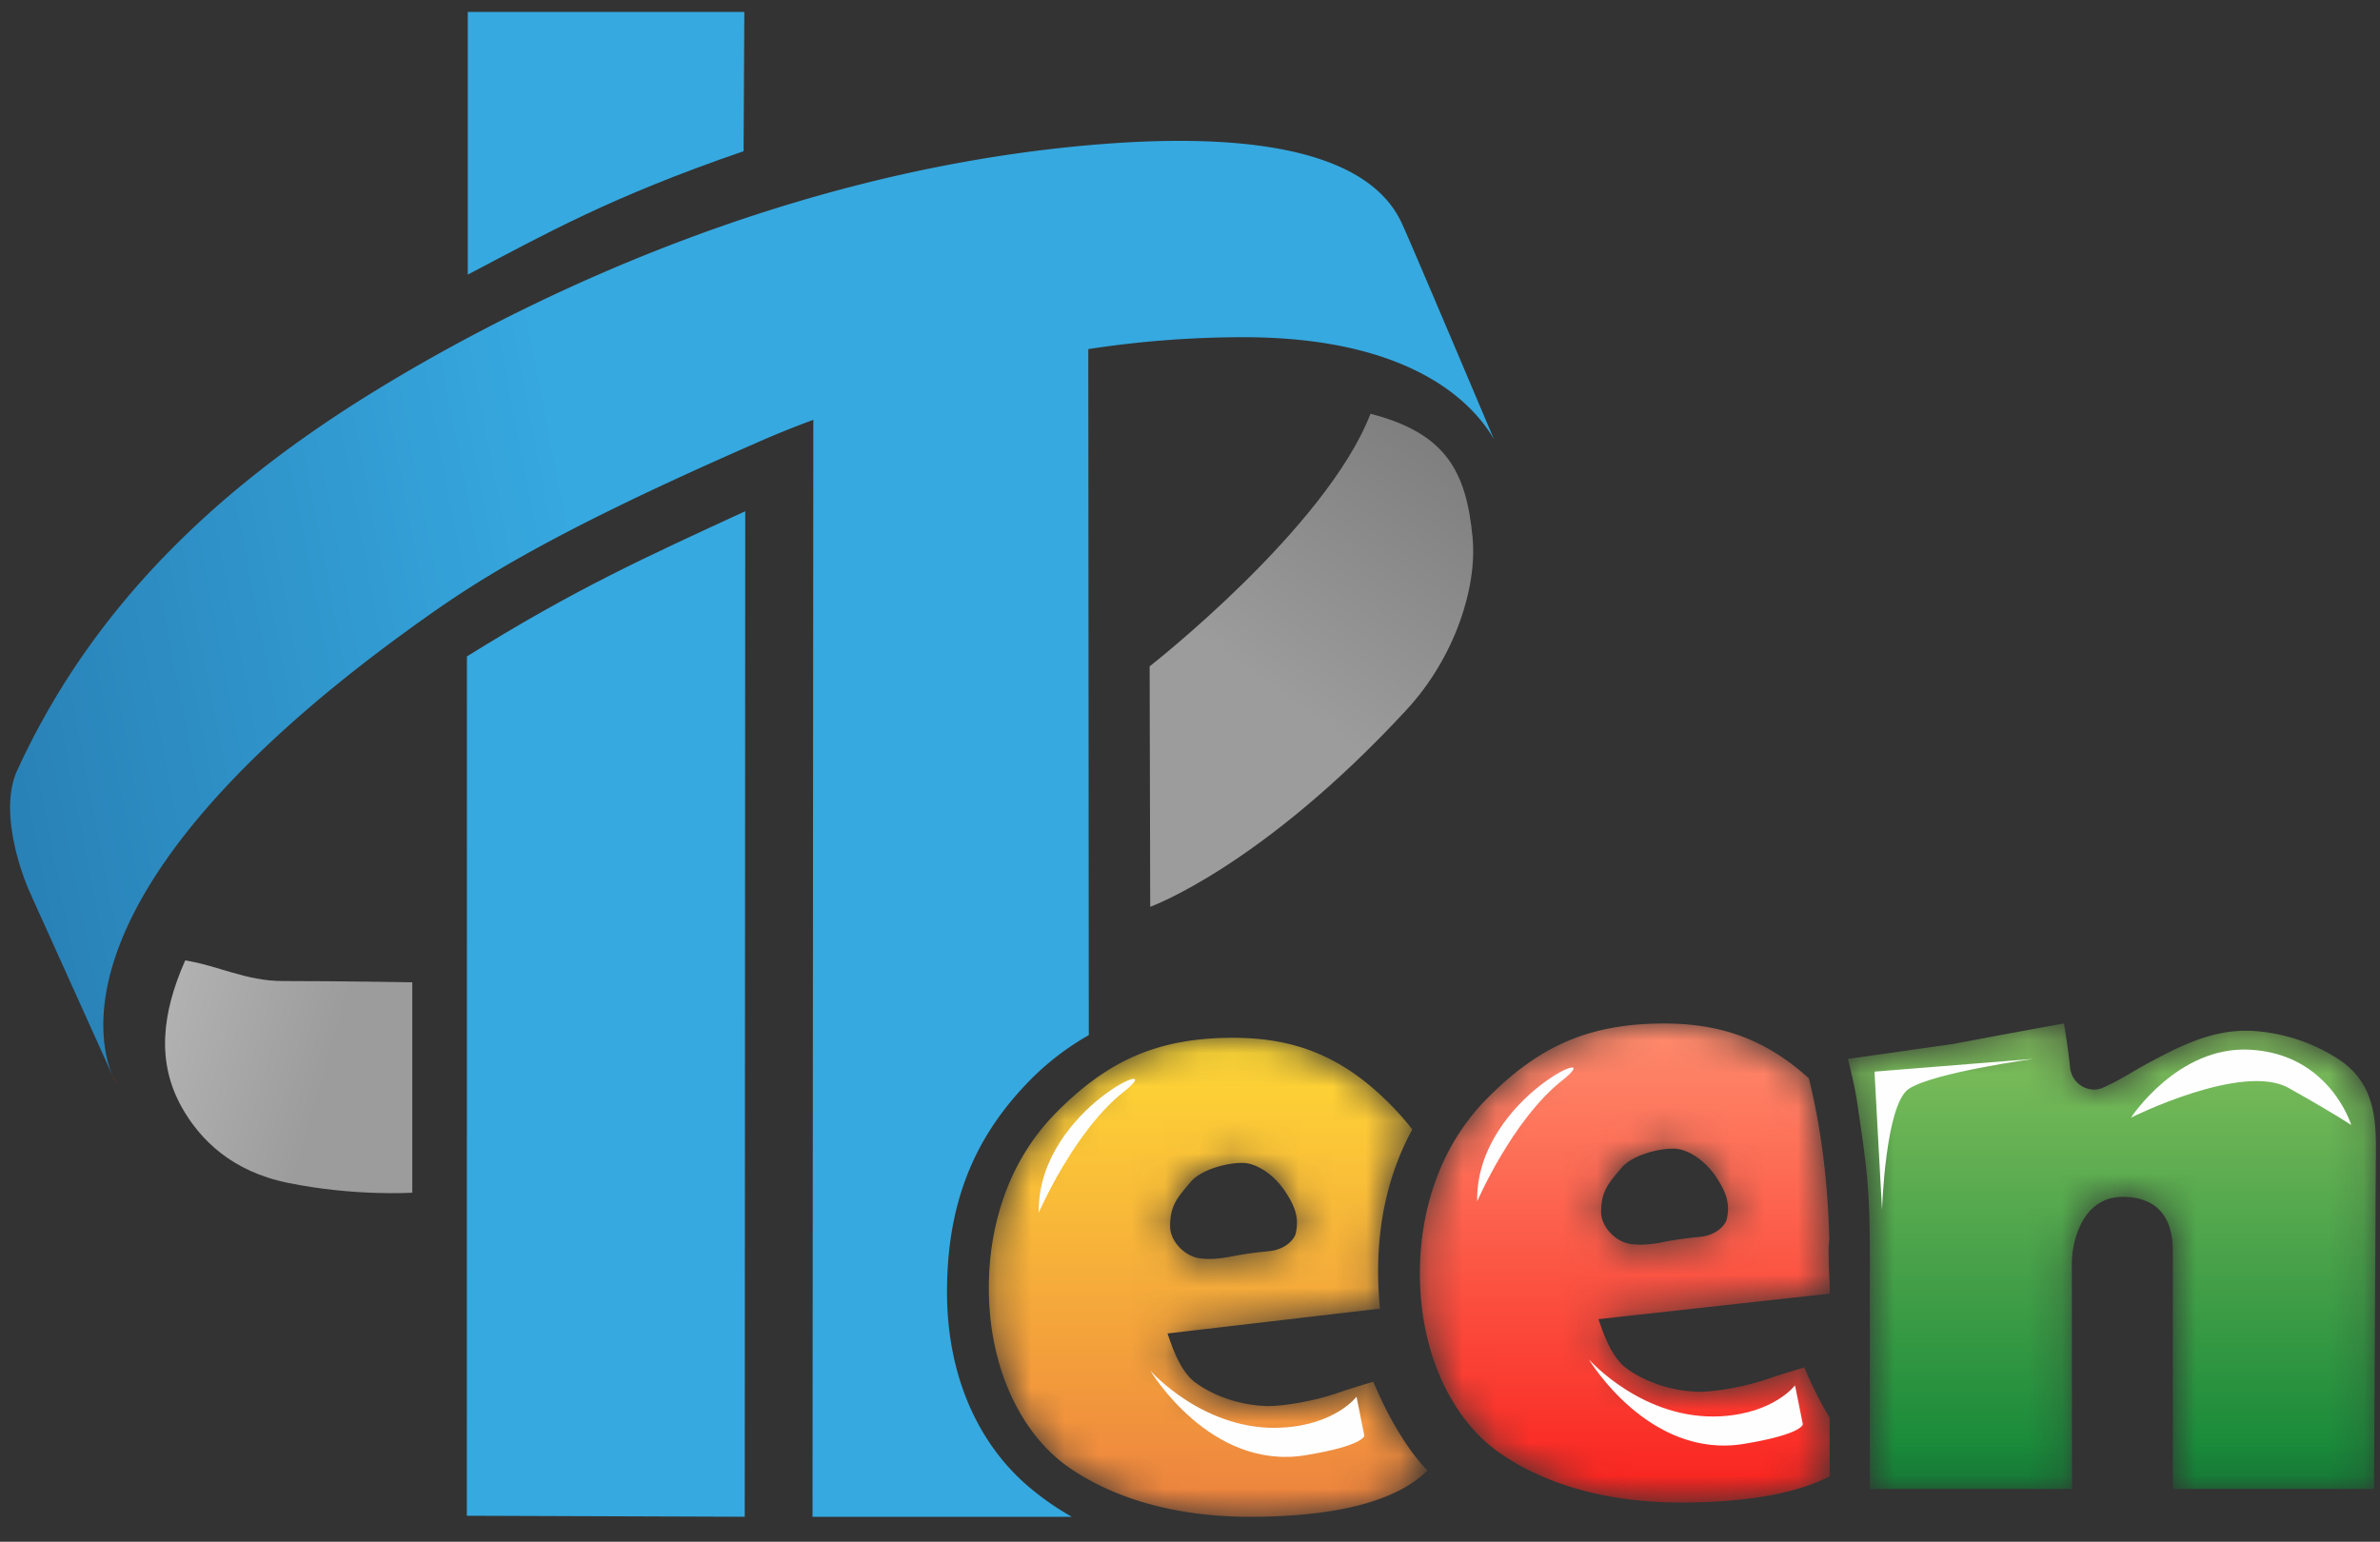 <svg width="71" height="46" viewBox="0 0 71 46" xmlns="http://www.w3.org/2000/svg" xmlns:xlink="http://www.w3.org/1999/xlink"><rect x="0" y="0" width="71" height="46" fill="#333333" stroke="none"/><title>лого copy</title><defs><linearGradient x1="79.642%" y1="0%" x2="50%" y2="62.139%" id="a"><stop stop-color="#7F7E7E" offset="0%"/><stop stop-color="#9C9C9C" offset="100%"/></linearGradient><linearGradient x1="-15.56%" y1="28.257%" x2="65.786%" y2="50%" id="b"><stop stop-color="#B8B7B7" offset="0%"/><stop stop-color="#9C9C9C" offset="100%"/></linearGradient><linearGradient x1="0%" y1="47.175%" x2="40.482%" y2="39.9%" id="c"><stop stop-color="#2981B6" offset="0%"/><stop stop-color="#36A9E0" offset="100%"/></linearGradient><path d="M3.285.611L.121 1.06s.2.765.28 1.317c.276 1.902.375 2.436.375 4.58v6.935h6.032L6.802 7.15c0-.554.27-1.999 1.553-1.973 1.32.027 1.46 1.044 1.46 1.617v7.097h6.001l.053-9.529c0-1.136.144-2.484-1.127-3.303a5.313 5.313 0 0 0-2.568-.836c-.73-.032-1.478.126-2.594.698-1.117.574-1.153.682-1.848.996-.412.188-.93-.097-.982-.6C6.682.666 6.567.004 6.567.004S5.358.216 3.285.61" id="d"/><linearGradient x1="50%" y1="0%" x2="50%" y2="100%" id="e"><stop stop-color="#83C05D" offset="0%"/><stop stop-color="#0F8536" offset="100%"/></linearGradient><path d="M2.25 2.278C.733 3.811.241 5.814.241 7.498c0 2.51 1.04 4.404 2.333 5.326 1.07.764 2.846 1.513 5.45 1.513 2.306 0 4.297-.375 5.302-1.384 0 0-.83-.767-1.616-2.646 0 0-.657.193-1.04.327-.75.263-1.706.412-2.157.397-.987-.035-1.756-.424-2.141-.724-.452-.353-.682-1.105-.802-1.44l6.338-.741a11.506 11.506 0 0 1-.053-1.113c0-1.574.34-2.985 1.017-4.233a7.086 7.086 0 0 0-.437-.519C10.975.692 9.509.045 7.526.045c-2.273 0-3.759.701-5.276 2.233m4.28 4.346c-.461-.062-.882-.524-.882-.948 0-.627.207-.848.612-1.328.305-.363 1.051-.57 1.545-.57.41 0 .935.34 1.267.838.332.496.42.828.324 1.266-.037.163-.284.471-.778.527-.14.019-.52.043-1.099.153-.29.059-.51.082-.698.082-.105 0-.2-.007-.29-.02" id="g"/><linearGradient x1="50%" y1="0%" x2="50%" y2="100%" id="h"><stop stop-color="#FFD935" offset="0%"/><stop stop-color="#ED813F" offset="100%"/></linearGradient><path d="M2.234 2.237C.717 3.769.226 5.772.226 7.457c0 2.51 1.04 4.403 2.332 5.326 1.07.764 2.846 1.513 5.45 1.513 1.766 0 3.346-.221 4.442-.778v-1.753c-.237-.39-.499-.884-.756-1.5 0 0-.657.193-1.04.327-.751.264-1.707.413-2.157.397-.987-.034-1.756-.422-2.142-.723-.451-.354-.682-1.105-.802-1.441l6.897-.761v-.28a17.31 17.31 0 0 1-.032-1.016c0-.11.008-.213.021-.312-.042-1.756-.247-3.361-.61-4.817C10.558.49 9.227.004 7.51.004c-2.272 0-3.757.7-5.275 2.233m4.28 4.346c-.461-.062-.882-.525-.882-.948 0-.627.206-.849.61-1.328.307-.362 1.053-.57 1.547-.57.41 0 .935.339 1.267.836.332.499.42.829.323 1.268-.035.163-.283.47-.777.526-.142.019-.52.043-1.099.154a3.487 3.487 0 0 1-.694.082c-.107 0-.202-.008-.294-.02" id="j"/><linearGradient x1="50%" y1="0%" x2="50%" y2="100%" id="k"><stop stop-color="#FF8C6D" offset="0%"/><stop stop-color="#F9211D" offset="100%"/></linearGradient></defs><g fill="none" fill-rule="evenodd"><path d="M34.296 19.773l.017 7.175s3.315-1.19 7.65-5.881c1.439-1.559 2.108-3.653 1.967-5.137-.189-1.976-.793-3.11-3.045-3.693-1.325 3.423-6.589 7.536-6.589 7.536" fill="url(#a)" transform="translate(0 .108)"/><path d="M5.421 32.926c.549.98 1.505 1.919 3.162 2.257 1.99.408 3.716.295 3.716.295V29.2s-2.162-.037-3.865-.037c-1.09 0-1.95-.467-2.909-.615-.708 1.598-.85 3.046-.104 4.378z" fill="url(#b)" transform="translate(0 .108)"/><path d="M31.974 45.148a8.356 8.356 0 0 1-1.208-.831c-1.572-1.295-2.515-3.362-2.515-5.873 0-2.932.999-4.83 2.515-6.362a8.05 8.05 0 0 1 1.715-1.306l-.015-20.468a30.496 30.496 0 0 1 4.626-.355c5.108 0 6.905 2.048 7.475 3.045 0 0-2.52-5.968-2.761-6.473C41.25 5.36 39.466 3.52 32 4.269c-8.629.865-15.977 4.396-20.279 6.963C7.42 13.797 3.055 17.323.513 22.88c-.632 1.38.351 3.577.351 3.577l2.485 5.51C2.89 30.86 1.819 26.11 12.435 18.5c1.584-1.135 3.688-2.576 10.047-5.358a28.39 28.39 0 0 1 1.781-.723l-.024 32.73h7.735z" fill="url(#c)" transform="translate(0 .108)"/><path d="M13.929 19.585l-.002 25.64 8.29.03.015-30.002c-2.986 1.378-5.048 2.306-8.303 4.332m8.254-15.074l.022-4.154h-8.25v7.836c2.341-1.226 4.24-2.31 8.228-3.682" fill="#36A9E0"/><path d="M3.349 32.076c.069.165.124.249.124.249l-.124-.25z" fill="#D33616"/><g transform="translate(55.005 30.534)"><mask id="f" fill="#fff"><use xlink:href="#d"/></mask><path d="M3.285.611L.121 1.06s.2.765.28 1.317c.276 1.902.375 2.436.375 4.58v6.935h6.032L6.802 7.15c0-.554.27-1.999 1.553-1.973 1.32.027 1.46 1.044 1.46 1.617v7.097h6.001l.053-9.529c0-1.136.144-2.484-1.127-3.303a5.313 5.313 0 0 0-2.568-.836c-.73-.032-1.478.126-2.594.698-1.117.574-1.153.682-1.848.996-.412.188-.93-.097-.982-.6C6.682.666 6.567.004 6.567.004S5.358.216 3.285.61" fill="url(#e)" mask="url(#f)"/></g><g transform="translate(29.258 30.919)"><mask id="i" fill="#fff"><use xlink:href="#g"/></mask><path d="M2.25 2.278C.733 3.811.241 5.814.241 7.498c0 2.51 1.04 4.404 2.333 5.326 1.07.764 2.846 1.513 5.45 1.513 2.306 0 4.297-.375 5.302-1.384 0 0-.83-.767-1.616-2.646 0 0-.657.193-1.04.327-.75.263-1.706.412-2.157.397-.987-.035-1.756-.424-2.141-.724-.452-.353-.682-1.105-.802-1.44l6.338-.741a11.506 11.506 0 0 1-.053-1.113c0-1.574.34-2.985 1.017-4.233a7.086 7.086 0 0 0-.437-.519C10.975.692 9.509.045 7.526.045c-2.273 0-3.759.701-5.276 2.233m4.28 4.346c-.461-.062-.882-.524-.882-.948 0-.627.207-.848.612-1.328.305-.363 1.051-.57 1.545-.57.41 0 .935.34 1.267.838.332.496.42.828.324 1.266-.037.163-.284.471-.778.527-.14.019-.52.043-1.099.153-.29.059-.51.082-.698.082-.105 0-.2-.007-.29-.02" fill="url(#h)" mask="url(#i)"/></g><g transform="translate(42.132 30.534)"><mask id="l" fill="#fff"><use xlink:href="#j"/></mask><path d="M2.234 2.237C.717 3.769.226 5.772.226 7.457c0 2.51 1.04 4.403 2.332 5.326 1.07.764 2.846 1.513 5.45 1.513 1.766 0 3.346-.221 4.442-.778v-1.753c-.237-.39-.499-.884-.756-1.5 0 0-.657.193-1.04.327-.751.264-1.707.413-2.157.397-.987-.034-1.756-.422-2.142-.723-.451-.354-.682-1.105-.802-1.441l6.897-.761v-.28a17.31 17.31 0 0 1-.032-1.016c0-.11.008-.213.021-.312-.042-1.756-.247-3.361-.61-4.817C10.558.49 9.227.004 7.51.004c-2.272 0-3.757.7-5.275 2.233m4.28 4.346c-.461-.062-.882-.525-.882-.948 0-.627.206-.849.61-1.328.307-.362 1.053-.57 1.547-.57.41 0 .935.339 1.267.836.332.499.42.829.323 1.268-.035.163-.283.47-.777.526-.142.019-.52.043-1.099.154a3.487 3.487 0 0 1-.694.082c-.107 0-.202-.008-.294-.02" fill="url(#k)" mask="url(#l)"/></g><path d="M30.988 36.183s1.045-2.43 2.538-3.61c1.493-1.18-2.464.478-2.538 3.463M34.32 40.9s1.781 2.984 4.62 2.52c1.766-.289 1.761-.586 1.761-.586l-.233-1.16s-.619.827-2.202.92c-2.327.14-3.946-1.694-3.946-1.694m9.748-5.056s1.046-2.432 2.539-3.61c1.492-1.18-2.464.477-2.54 3.463m3.333 4.864s1.782 2.984 4.62 2.52c1.766-.289 1.762-.587 1.762-.587l-.233-1.16s-.62.828-2.202.922c-2.327.138-3.946-1.695-3.946-1.695m16.171-7.215s3.322-1.66 4.704-.884c1.38.773 1.866 1.105 1.866 1.105s-.635-2.12-3.024-2.248c-2.152-.116-3.546 2.027-3.546 2.027m-7.652-1.372l.225 4.128s.096-3.133.794-3.611c.698-.48 3.722-.898 3.722-.898l-4.74.381z" fill="#FEFEFE"/></g></svg>